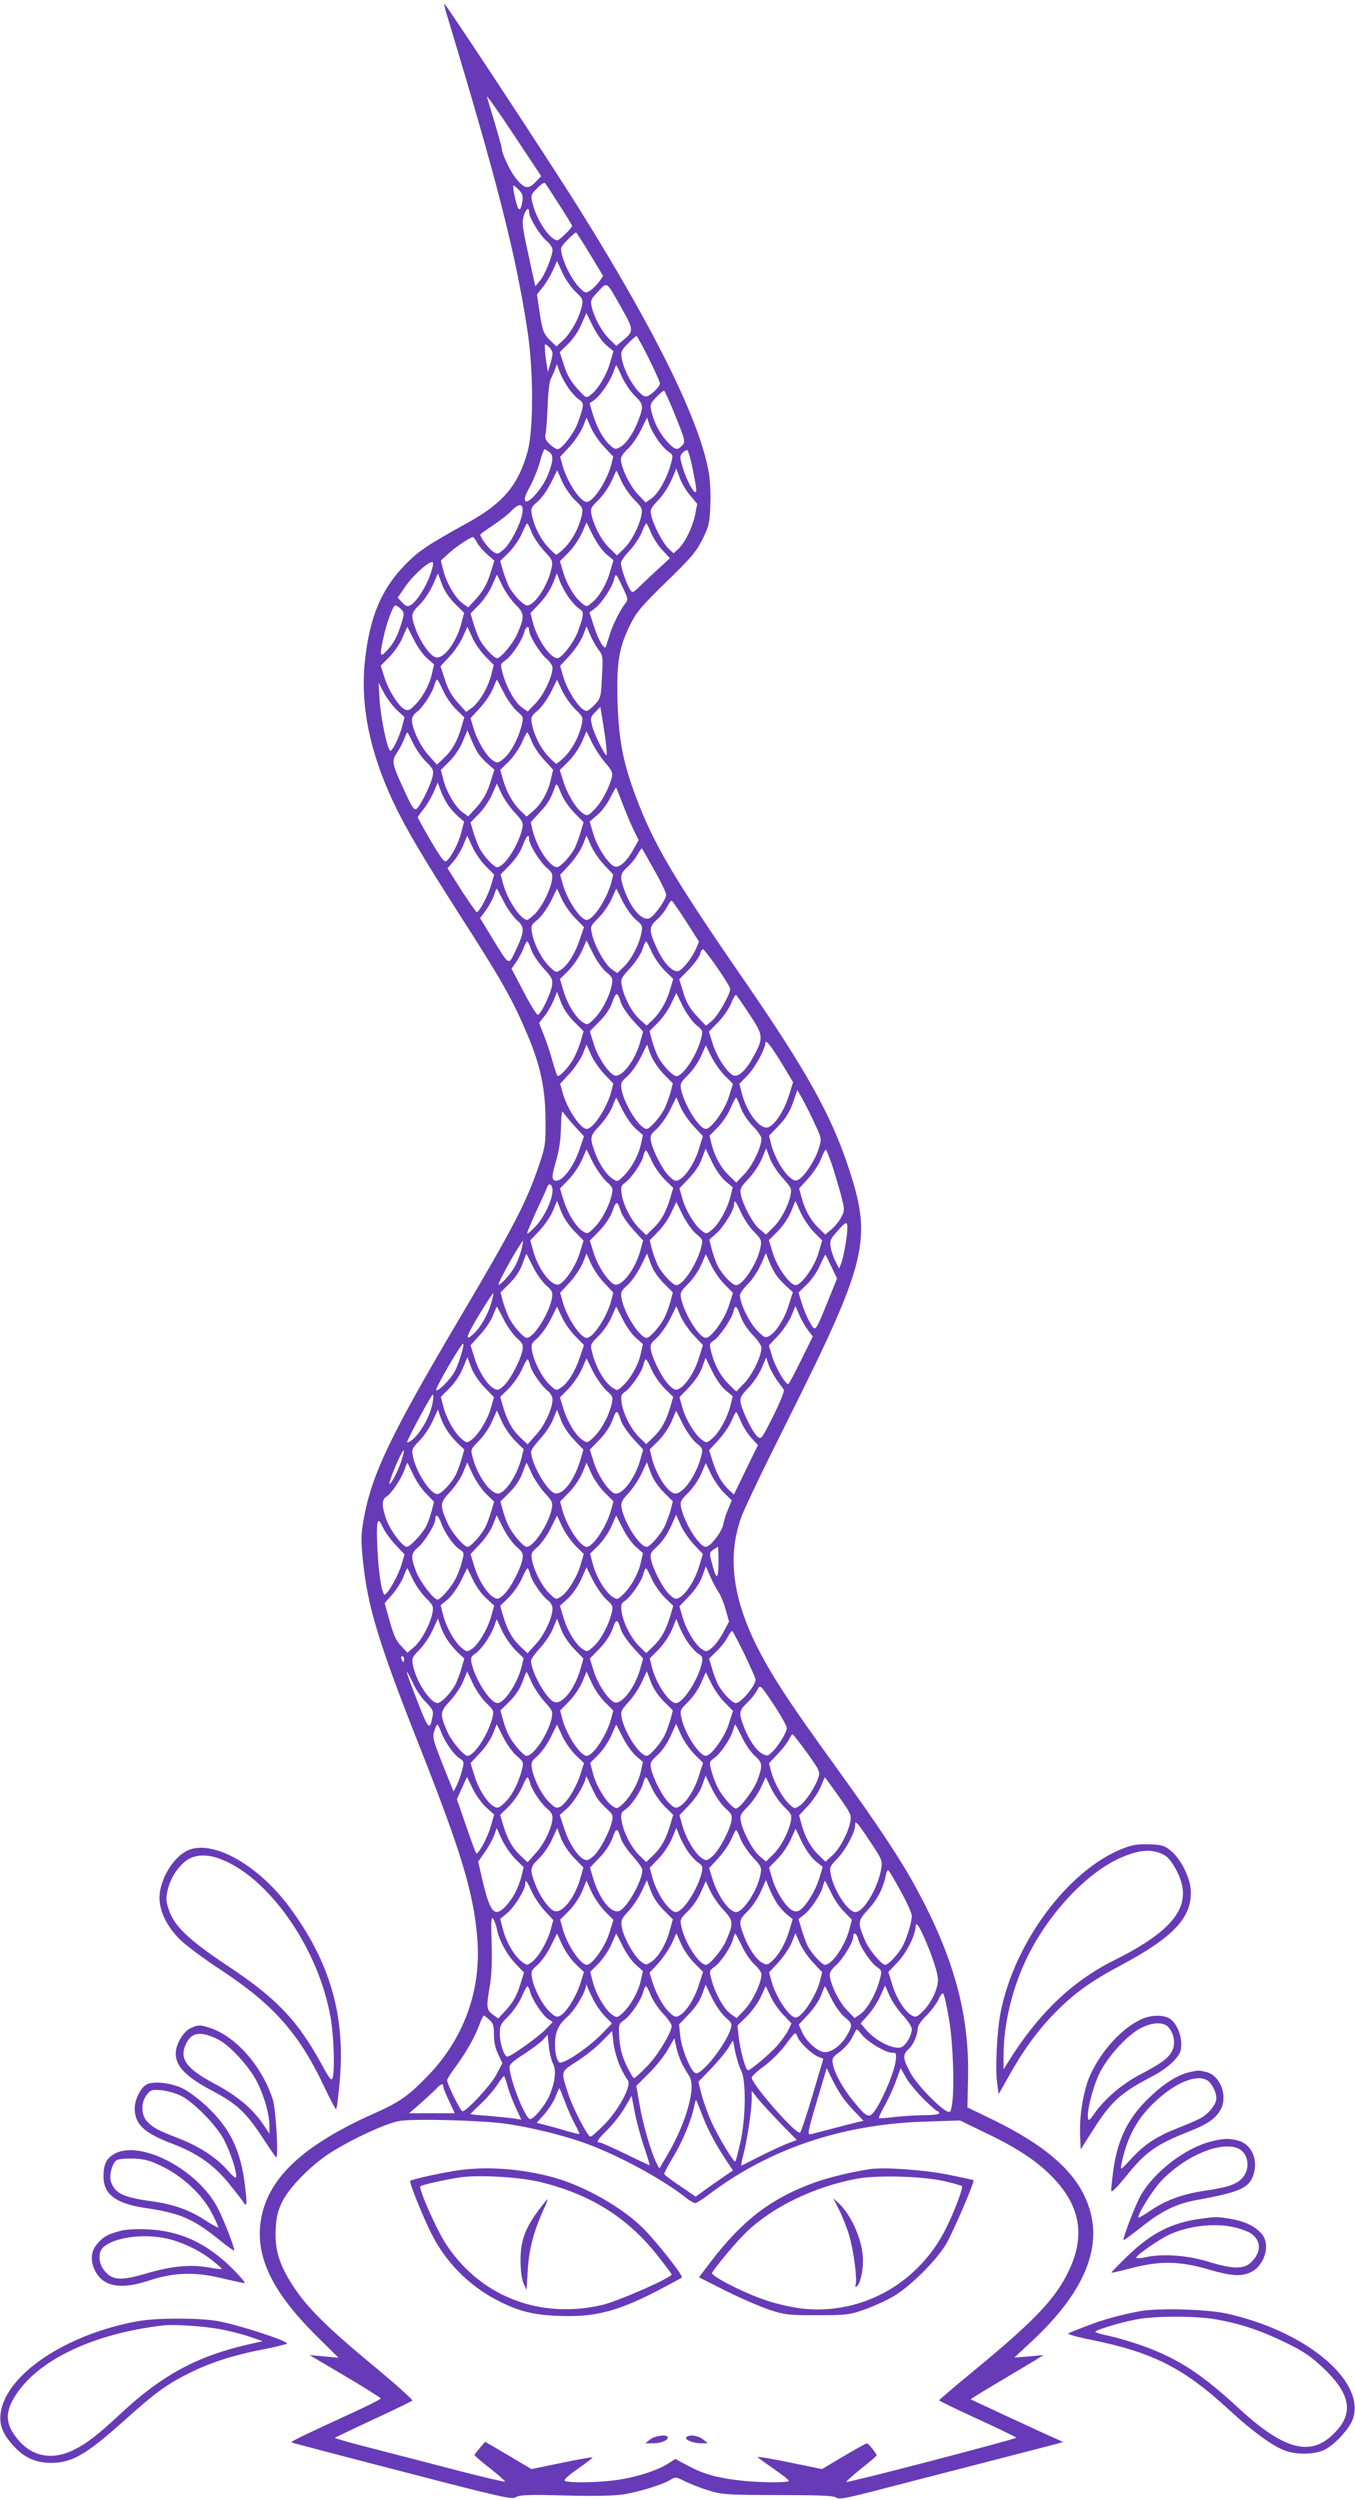 <?xml version="1.0" standalone="no"?>
<!DOCTYPE svg PUBLIC "-//W3C//DTD SVG 20010904//EN"
 "http://www.w3.org/TR/2001/REC-SVG-20010904/DTD/svg10.dtd">
<svg version="1.0" xmlns="http://www.w3.org/2000/svg"
 width="694pt" height="1280pt" viewBox="0 0 694 1280"
 preserveAspectRatio="xMidYMid meet">
<g transform="translate(0,1280) scale(0.1,-0.1)"
fill="#673ab7" stroke="none">
<path d="M2286 12733 c257 -848 356 -1233 415 -1623 32 -207 32 -510 1 -623
-47 -170 -126 -264 -304 -362 -217 -120 -259 -149 -333 -227 -115 -122 -173
-264 -196 -483 -24 -227 24 -463 146 -723 65 -137 151 -282 338 -574 215 -335
270 -431 345 -608 69 -160 95 -282 96 -440 1 -128 -1 -140 -33 -235 -65 -191
-129 -315 -416 -800 -345 -584 -440 -783 -481 -1006 -15 -82 -16 -109 -6 -212
24 -243 81 -429 294 -967 212 -536 275 -746 293 -980 20 -267 -72 -515 -263
-708 -94 -96 -141 -128 -268 -184 -342 -153 -518 -309 -569 -503 -52 -203 34
-398 284 -643 l105 -104 -74 7 -75 7 183 -108 c100 -59 182 -111 182 -114 0
-4 -57 -33 -126 -65 -249 -114 -336 -156 -332 -160 2 -2 257 -69 567 -149 508
-132 565 -145 583 -132 17 12 60 14 248 9 161 -4 251 -2 306 6 84 14 202 51
241 76 21 14 27 13 72 -10 27 -13 82 -35 123 -47 68 -21 92 -22 354 -23 215 0
285 -3 297 -13 13 -11 54 -3 249 48 128 33 373 96 543 140 171 44 324 84 340
88 l30 9 -45 20 c-111 50 -425 196 -428 198 -2 2 64 42 145 90 81 48 166 99
188 112 l40 25 -75 -7 -75 -6 87 81 c292 271 382 519 272 747 -68 143 -217
267 -467 389 l-132 64 3 147 c8 327 -72 619 -264 973 -79 147 -197 324 -407
615 -239 330 -328 465 -403 611 -131 255 -160 474 -88 674 14 41 116 254 226
473 426 852 449 947 318 1336 -87 259 -218 491 -524 935 -369 535 -468 703
-561 951 -64 172 -86 287 -92 480 -6 201 7 280 64 395 32 65 56 94 185 220
129 125 154 155 186 219 33 67 37 83 40 172 3 54 -1 128 -7 166 -46 265 -268
718 -664 1353 -147 235 -683 1050 -691 1050 -2 0 2 -21 10 -47z m458 -864
c-37 -39 -56 -37 -98 13 -31 36 -76 130 -76 158 0 6 -16 63 -35 128 -20 64
-38 126 -41 137 -3 11 59 -76 136 -193 l142 -214 -28 -29z m120 -117 c37 -57
66 -105 66 -108 0 -11 -64 -74 -75 -74 -37 0 -104 99 -126 184 -12 47 -11 48
22 82 18 19 36 31 40 27 5 -5 37 -55 73 -111z m-205 74 c18 -19 21 -30 16 -60
-11 -56 -20 -51 -37 20 -8 35 -12 64 -8 64 3 0 17 -11 29 -24z m51 -113 c0
-28 55 -117 89 -146 17 -14 31 -35 31 -46 0 -32 -40 -130 -65 -159 l-23 -27
-6 25 c-3 14 -19 86 -35 161 -25 115 -28 142 -19 173 12 38 28 48 28 19z m312
-215 l67 -111 -20 -29 c-12 -16 -32 -36 -45 -45 -24 -15 -26 -15 -53 11 -35
34 -75 107 -91 165 -11 43 -11 44 26 82 21 22 41 39 44 39 3 0 35 -51 72 -112z
m-75 -191 c39 -37 40 -40 32 -79 -14 -58 -52 -128 -93 -168 l-36 -34 -35 34
c-31 32 -36 45 -50 133 l-15 99 30 38 c17 21 40 60 52 86 l21 48 27 -60 c15
-32 45 -76 67 -97z m239 -89 c61 -108 61 -114 3 -162 l-32 -27 -34 33 c-39 37
-79 110 -92 165 -8 36 -5 41 33 81 48 50 39 57 122 -90z m-79 -187 l35 -29
-17 -58 c-18 -64 -63 -139 -100 -166 -23 -18 -24 -17 -69 33 -32 36 -52 70
-67 118 l-22 68 45 44 c25 25 54 69 67 101 l24 55 34 -68 c19 -38 50 -82 70
-98z m216 -66 c31 -63 57 -121 57 -128 0 -18 -52 -67 -71 -67 -36 0 -110 114
-124 193 -7 35 -4 42 31 78 21 21 41 39 44 39 3 0 31 -52 63 -115z m-493 26
c0 -9 -5 -34 -12 -56 l-12 -40 -7 45 c-4 25 -8 58 -8 74 -1 28 -1 29 19 11 11
-10 20 -25 20 -34z m80 -176 c17 -25 42 -52 56 -61 27 -18 26 -29 -7 -120 -20
-54 -82 -134 -103 -134 -7 0 -25 11 -40 25 -21 20 -26 31 -22 53 4 15 8 80 11
144 2 64 9 125 15 135 5 10 15 32 21 48 l11 30 14 -37 c7 -21 27 -58 44 -83z
m275 56 c15 -32 44 -76 66 -97 45 -44 46 -54 19 -125 -24 -65 -63 -122 -95
-139 -23 -12 -28 -11 -51 11 -36 33 -69 94 -88 159 l-16 55 25 18 c32 24 78
91 96 140 7 20 14 37 15 37 2 0 15 -26 29 -59z m275 -202 c50 -125 51 -131 34
-150 -25 -27 -37 -24 -79 22 -38 42 -67 100 -80 158 -6 29 -3 37 26 67 18 19
36 34 40 34 3 0 30 -59 59 -131z m-365 -158 l46 -49 -11 -44 c-23 -83 -92
-188 -125 -188 -33 0 -102 105 -124 188 l-12 43 50 54 c27 30 57 76 67 101
l18 46 22 -50 c12 -28 43 -74 69 -101z m274 36 c16 -24 41 -51 55 -60 24 -16
24 -18 11 -66 -18 -68 -63 -148 -98 -173 l-30 -21 -42 44 c-40 43 -85 137 -85
180 0 11 16 33 35 50 19 17 49 60 67 96 l32 65 12 -36 c7 -20 26 -55 43 -79z
m-556 -61 c22 -17 22 -43 -5 -113 -24 -66 -100 -155 -117 -138 -8 8 -1 30 24
75 19 36 42 93 51 128 9 34 20 62 23 62 3 0 14 -7 24 -14z m731 -69 c23 -111
26 -137 18 -137 -13 0 -49 70 -66 129 -15 50 -15 56 0 73 9 9 20 15 25 13 4
-3 14 -38 23 -78z m-8 -155 l35 -42 -11 -57 c-14 -65 -51 -141 -86 -174 l-24
-22 -25 23 c-30 28 -82 128 -90 174 -6 27 0 37 38 77 24 25 54 72 67 103 l24
57 18 -49 c10 -27 34 -67 54 -90z m-589 -25 c39 -37 40 -40 32 -78 -14 -62
-47 -123 -86 -163 -20 -20 -40 -36 -44 -36 -3 0 -23 18 -44 41 -39 43 -70 106
-81 164 -6 33 -3 39 29 66 20 17 50 59 68 95 l33 66 26 -59 c15 -32 45 -75 67
-96z m236 99 c14 -30 44 -73 67 -96 38 -38 41 -45 35 -78 -11 -57 -51 -134
-90 -172 l-35 -34 -36 35 c-41 39 -79 109 -93 167 -8 39 -7 42 35 83 23 23 53
66 66 95 13 30 24 54 25 54 1 0 13 -24 26 -54z m-508 -165 c-9 -55 -62 -157
-96 -185 -28 -24 -32 -25 -54 -10 -22 14 -65 72 -65 87 0 2 28 23 63 46 34 22
78 56 96 75 42 44 65 38 56 -13z m432 -210 l35 -29 -17 -58 c-19 -66 -55 -129
-94 -160 -26 -22 -26 -22 -51 -2 -37 29 -75 92 -95 157 l-17 58 44 44 c24 24
54 69 68 99 l24 55 33 -67 c19 -37 50 -81 70 -97z m-383 111 c11 -26 40 -68
64 -94 41 -44 44 -50 37 -85 -15 -84 -86 -193 -125 -193 -19 0 -71 54 -94 98
-7 15 -21 50 -29 78 l-15 52 43 42 c24 24 54 67 67 96 13 30 25 54 28 54 3 0
14 -21 24 -48z m610 1 c11 -26 37 -67 58 -89 l39 -42 -53 -49 c-29 -26 -72
-67 -96 -90 -42 -41 -43 -41 -56 -20 -17 26 -46 111 -46 134 0 9 19 37 43 62
24 25 52 67 63 93 10 27 21 48 24 48 3 0 14 -21 24 -47z m-890 -52 c8 -15 31
-42 52 -60 l36 -32 -22 -70 c-16 -50 -36 -84 -67 -120 l-45 -49 -29 21 c-37
26 -84 108 -99 171 l-12 48 37 34 c35 33 112 85 127 86 4 0 14 -13 22 -29z
m-244 -173 c-23 -62 -70 -132 -98 -147 -15 -8 -24 -5 -42 14 l-23 25 39 57
c45 65 137 144 142 121 2 -8 -6 -40 -18 -70z m130 -139 l47 -47 -14 -53 c-26
-100 -92 -187 -133 -174 -28 9 -75 75 -100 141 -27 74 -26 84 19 128 22 21 52
66 67 99 l27 61 20 -54 c12 -34 37 -71 67 -101z m310 -4 c47 -47 48 -62 9
-151 -19 -46 -84 -124 -103 -124 -17 0 -70 58 -91 99 -9 18 -23 55 -31 82
l-14 48 42 43 c24 24 55 69 68 100 l25 56 27 -55 c14 -30 45 -75 68 -98z m270
40 c17 -25 42 -52 56 -61 27 -18 26 -29 -7 -120 -21 -54 -82 -134 -104 -134
-37 0 -104 98 -126 184 l-12 47 40 42 c41 43 64 80 84 132 l11 30 14 -37 c7
-21 27 -58 44 -83z m280 46 c28 -58 28 -61 11 -83 -25 -31 -66 -114 -80 -163
-7 -22 -15 -47 -17 -55 -8 -22 -41 35 -64 110 l-21 64 30 23 c34 27 87 106 96
146 9 34 10 33 45 -42z m-1135 -111 c17 -19 17 -22 -5 -90 -15 -47 -35 -84
-61 -113 -42 -47 -46 -41 -28 45 16 80 51 178 64 178 7 0 20 -9 30 -20z m64
-154 c17 -35 48 -79 68 -96 l36 -32 -12 -53 c-13 -56 -52 -125 -94 -163 -21
-20 -29 -22 -46 -13 -31 17 -82 98 -102 163 l-19 60 43 43 c24 24 55 68 68 99
13 31 25 56 25 56 1 0 15 -29 33 -64z m366 -86 l44 -45 -14 -54 c-17 -65 -60
-136 -98 -165 l-29 -21 -44 48 c-30 34 -50 68 -65 117 l-23 69 45 48 c25 26
56 72 69 101 l24 53 24 -53 c12 -29 43 -73 67 -98z m225 133 c0 -28 55 -117
89 -146 17 -14 31 -35 31 -46 0 -43 -44 -137 -85 -180 l-42 -44 -30 21 c-35
24 -80 105 -98 173 -13 48 -13 49 15 69 32 23 85 102 95 143 8 30 25 37 25 10z
m355 -99 c23 -30 24 -36 18 -140 -5 -104 -7 -110 -36 -141 -17 -18 -36 -33
-42 -33 -33 0 -102 105 -124 188 l-12 43 50 54 c27 30 57 76 67 101 l18 47 19
-44 c10 -24 29 -58 42 -75z m-796 -209 c13 -30 43 -73 66 -96 l43 -42 -15 -51
c-22 -73 -46 -116 -88 -156 l-37 -35 -43 48 c-43 47 -85 136 -85 181 0 14 10
30 23 39 28 18 83 101 92 140 4 15 10 27 14 27 3 0 17 -25 30 -55z m310 -9
c17 -35 48 -78 67 -96 36 -31 36 -31 25 -77 -17 -66 -55 -137 -91 -167 -29
-24 -33 -25 -55 -10 -33 22 -80 99 -99 163 l-16 54 49 53 c27 30 57 74 66 99
10 25 19 45 20 45 1 0 16 -29 34 -64z m369 -89 c38 -37 39 -40 31 -78 -14 -62
-47 -123 -86 -163 -20 -20 -40 -36 -44 -36 -3 0 -23 18 -44 41 -39 43 -70 106
-81 164 -6 33 -3 39 29 66 20 16 50 59 68 94 l32 65 27 -58 c15 -31 46 -74 68
-95z m-917 -1 l41 -38 -12 -46 c-12 -48 -44 -117 -59 -126 -14 -9 -51 164 -57
263 l-5 86 26 -50 c14 -27 44 -67 66 -89z m1069 -144 c6 -46 9 -86 7 -88 -7
-8 -66 111 -75 153 -9 37 -7 43 17 67 l26 27 6 -38 c4 -21 12 -76 19 -121z
m-658 -68 c9 -17 33 -45 54 -63 l36 -32 -22 -70 c-16 -50 -36 -84 -67 -120
l-45 -49 -29 21 c-37 26 -84 108 -99 170 l-12 47 44 44 c26 25 55 69 68 101
l24 58 16 -38 c8 -21 23 -52 32 -69z m656 -57 c35 -40 41 -53 36 -75 -14 -57
-53 -130 -88 -165 -35 -36 -38 -36 -61 -21 -33 22 -80 98 -100 165 l-18 56 44
44 c25 24 55 69 69 99 l24 56 27 -56 c14 -30 45 -77 67 -103z m-983 99 c14
-30 44 -73 66 -95 37 -36 41 -45 35 -75 -8 -41 -61 -149 -81 -166 -13 -11 -22
2 -59 81 -70 151 -72 161 -42 206 14 21 30 53 37 71 6 17 13 32 15 32 2 0 15
-24 29 -54z m609 6 c11 -26 40 -69 65 -95 l44 -48 -12 -51 c-14 -64 -50 -127
-92 -162 l-32 -27 -29 28 c-39 37 -73 96 -91 159 l-15 52 43 42 c24 24 54 67
67 96 13 30 25 54 28 54 3 0 14 -21 24 -48z m-435 -315 c12 -20 37 -49 55 -65
l33 -29 -14 -54 c-14 -55 -51 -127 -76 -147 -11 -9 -26 11 -80 102 -37 63 -67
117 -67 121 0 3 13 23 30 43 16 20 39 59 51 86 l21 49 13 -35 c6 -19 22 -51
34 -71z m346 -46 c42 -45 46 -53 40 -83 -19 -85 -92 -198 -129 -198 -17 0 -70
58 -91 99 -9 18 -23 55 -31 82 l-14 48 42 43 c24 24 55 69 68 100 l25 56 22
-48 c12 -27 43 -72 68 -99z m305 -1 l49 -50 -16 -53 c-8 -28 -22 -64 -29 -79
-21 -41 -74 -98 -91 -98 -36 0 -102 98 -124 184 l-11 46 46 50 c42 45 56 67
80 135 6 16 11 11 28 -33 12 -31 39 -72 68 -102z m253 34 c19 -50 45 -110 57
-133 l21 -42 -29 -52 c-36 -64 -76 -96 -100 -81 -34 22 -82 97 -102 161 l-20
66 39 34 c22 18 52 58 67 89 15 30 28 53 29 52 2 -2 19 -44 38 -94z m-704
-310 l42 -42 -15 -52 c-16 -55 -61 -140 -74 -140 -4 0 -39 51 -79 112 l-71
112 30 35 c17 19 40 57 51 84 l20 49 27 -59 c15 -32 46 -77 69 -99z m221 139
c0 -28 56 -117 91 -147 27 -23 31 -31 26 -62 -9 -53 -50 -135 -86 -172 -18
-17 -36 -32 -40 -32 -34 0 -104 105 -125 188 l-12 45 48 49 c29 30 54 68 65
98 18 50 33 65 33 33z m385 -132 l46 -49 -11 -44 c-23 -83 -92 -188 -125 -188
-33 0 -102 105 -124 188 l-12 43 50 54 c27 30 57 76 67 101 l18 46 22 -50 c12
-28 43 -74 69 -101z m257 -28 c34 -59 61 -116 60 -125 -1 -24 -58 -105 -83
-118 -36 -20 -93 41 -129 137 -27 73 -25 89 13 123 18 16 42 45 52 64 11 19
21 34 23 32 2 -3 31 -53 64 -113z m-773 -157 c17 -35 48 -78 67 -96 43 -37 42
-57 -6 -159 -36 -76 -30 -79 -119 66 l-62 102 30 41 c16 23 35 57 41 76 6 19
13 34 14 34 2 0 17 -29 35 -64z m367 -87 l45 -46 -21 -62 c-24 -73 -62 -133
-97 -156 -24 -16 -26 -16 -59 16 -39 38 -79 114 -89 172 -7 36 -5 41 28 68 20
16 50 59 68 94 l32 65 24 -52 c13 -29 44 -74 69 -99z m243 86 c18 -35 48 -78
68 -94 33 -27 35 -32 28 -68 -11 -58 -50 -134 -89 -172 l-34 -33 -30 20 c-33
24 -87 119 -100 179 -9 40 -8 42 34 84 23 23 53 66 66 95 13 30 24 54 24 54 1
0 16 -29 33 -65z m324 -101 l67 -105 -14 -34 c-18 -43 -63 -103 -87 -115 -27
-15 -76 33 -110 105 -46 97 -47 118 -7 154 19 16 43 46 53 65 11 20 22 36 25
35 3 0 35 -47 73 -105z m-407 -262 c30 -24 33 -31 28 -62 -11 -59 -50 -135
-88 -173 -35 -36 -38 -36 -61 -21 -36 23 -79 93 -99 161 l-18 60 44 44 c24 24
54 69 68 99 l24 55 34 -68 c18 -37 49 -80 68 -95z m-386 117 c8 -23 36 -66 63
-96 45 -49 49 -57 44 -91 -7 -41 -56 -144 -72 -148 -5 -2 -38 50 -72 116 l-63
120 25 36 c13 20 30 51 37 70 6 19 15 34 18 34 4 0 13 -19 20 -41z m618 -13
c13 -29 43 -72 67 -96 l43 -42 -15 -52 c-18 -63 -52 -122 -91 -159 l-30 -28
-35 31 c-39 34 -81 113 -92 172 -7 35 -4 41 44 93 28 31 56 74 62 96 7 21 15
39 18 39 3 0 16 -24 29 -54z m336 -81 c36 -52 66 -101 66 -108 0 -28 -62 -137
-93 -163 l-31 -26 -48 51 c-36 39 -53 69 -68 119 l-21 68 50 51 c28 29 53 64
57 78 3 14 10 25 14 25 5 0 38 -43 74 -95z m-733 -277 l48 -48 -15 -52 c-9
-29 -26 -71 -39 -93 -25 -43 -72 -92 -80 -83 -3 3 -14 36 -25 74 -10 38 -30
98 -44 133 l-25 63 29 37 c16 20 36 56 46 80 l17 43 20 -53 c12 -33 38 -71 68
-101z m239 99 c6 -20 35 -62 63 -93 l51 -56 -13 -46 c-27 -104 -102 -199 -139
-176 -34 22 -82 96 -101 159 l-20 65 48 49 c32 31 56 67 67 99 20 56 26 56 44
-1z m386 -115 c35 -29 35 -30 24 -73 -23 -85 -92 -189 -126 -189 -18 0 -72 57
-94 100 -10 20 -24 58 -31 84 l-12 47 42 42 c23 23 54 66 68 97 l27 56 33 -68
c19 -37 50 -81 69 -96z m273 54 c72 -108 73 -121 17 -221 -39 -71 -79 -105
-104 -89 -34 21 -82 96 -101 158 l-20 64 48 49 c27 28 56 71 66 96 10 26 21
45 25 42 4 -2 35 -47 69 -99z m172 -262 l51 -85 -21 -67 c-22 -72 -66 -144
-102 -162 -40 -22 -114 70 -140 174 l-12 47 41 42 c39 40 91 135 92 167 1 22
30 -16 91 -116z m-916 -43 l46 -49 -11 -44 c-23 -83 -92 -188 -125 -188 -33 0
-102 105 -124 188 l-12 43 50 54 c27 30 57 76 67 101 l18 46 22 -50 c12 -28
43 -74 69 -101z m304 0 l47 -48 -11 -44 c-7 -24 -20 -61 -30 -82 -20 -43 -76
-107 -93 -107 -36 0 -116 127 -129 204 -5 30 -1 38 31 66 19 17 50 61 68 97
l32 65 18 -51 c12 -30 39 -71 67 -100z m312 -7 l43 -44 -22 -69 c-23 -69 -89
-161 -117 -161 -33 0 -107 117 -126 199 -7 31 -4 38 35 77 24 23 54 67 67 97
l24 55 27 -55 c14 -30 45 -75 69 -99z m464 -252 c33 -71 34 -73 19 -121 -16
-55 -68 -137 -100 -158 -19 -12 -25 -11 -51 11 -35 30 -77 105 -93 166 l-11
45 49 51 c35 36 56 70 73 117 l23 66 29 -52 c16 -29 44 -85 62 -125z m-986 74
c17 -35 48 -79 68 -96 l36 -32 -12 -53 c-13 -56 -52 -125 -94 -163 -24 -23
-26 -23 -50 -7 -31 20 -69 76 -90 135 -27 75 -26 84 24 136 25 27 54 70 65 96
10 27 20 48 20 48 1 0 15 -29 33 -64z m365 -84 l46 -49 -20 -65 c-21 -69 -66
-140 -101 -158 -18 -10 -25 -8 -51 17 -33 31 -84 129 -94 180 -5 28 -1 36 30
63 19 18 50 61 68 97 l32 65 22 -51 c12 -28 43 -72 68 -99z m239 99 c10 -29
36 -69 62 -96 25 -25 45 -54 45 -65 0 -43 -45 -136 -86 -180 l-43 -45 -36 35
c-42 40 -73 95 -90 160 l-11 45 41 42 c23 23 53 66 66 97 13 31 26 56 29 56 3
0 13 -22 23 -49z m-850 -97 l48 -52 -21 -62 c-35 -105 -103 -186 -134 -161
-10 9 -8 27 11 93 17 58 25 112 26 176 2 68 5 88 12 76 6 -10 32 -41 58 -70z
m163 -284 c31 -27 35 -34 28 -63 -12 -59 -51 -133 -88 -170 -35 -36 -38 -36
-61 -21 -36 23 -78 93 -99 160 l-18 59 44 45 c24 25 55 70 68 100 l24 55 33
-67 c19 -36 50 -80 69 -98z m611 1 l36 -30 -12 -48 c-16 -63 -58 -139 -94
-169 -27 -23 -29 -23 -52 -6 -36 27 -82 102 -99 162 l-16 56 48 50 c30 31 56
70 67 102 l19 51 33 -69 c19 -40 48 -81 70 -99z m292 17 c45 -50 47 -55 39
-91 -12 -55 -51 -127 -91 -165 l-34 -33 -33 28 c-34 28 -86 125 -96 179 -5 27
0 37 39 78 25 25 55 71 68 101 l23 56 19 -51 c10 -27 40 -74 66 -102z m251 72
c12 -36 32 -103 45 -150 22 -84 22 -87 4 -122 -10 -19 -33 -48 -50 -62 l-32
-27 -34 33 c-40 38 -71 94 -88 158 l-12 45 48 53 c27 30 56 75 66 102 10 27
20 46 24 42 4 -4 16 -36 29 -72z m-922 16 c13 -29 43 -72 67 -96 l43 -42 -15
-52 c-22 -72 -46 -116 -87 -155 l-36 -35 -35 34 c-42 41 -82 118 -91 176 -5
36 -3 44 16 57 32 22 88 103 95 138 4 16 10 29 13 29 4 0 17 -24 30 -54z
m-508 -151 c0 -46 -41 -135 -85 -182 -24 -26 -44 -43 -45 -37 0 6 22 58 48
115 27 57 52 112 55 122 9 24 27 12 27 -18z m110 -207 l49 -50 -20 -64 c-19
-62 -67 -137 -101 -158 -37 -23 -112 72 -139 176 l-13 47 48 51 c26 28 57 73
68 101 l21 51 20 -52 c12 -32 39 -73 67 -102z m240 99 c6 -20 35 -62 63 -93
l51 -56 -13 -46 c-27 -104 -102 -199 -139 -176 -34 21 -82 96 -101 158 l-20
64 49 50 c30 31 56 70 67 101 19 55 25 55 43 -2z m386 -115 c35 -29 35 -30 24
-73 -23 -85 -92 -189 -126 -189 -18 0 -72 57 -94 100 -10 20 -24 58 -31 84
l-11 46 41 42 c23 22 54 66 68 97 l27 57 33 -68 c19 -37 50 -81 69 -96z m229
111 c14 -32 44 -77 67 -100 37 -38 40 -44 33 -79 -14 -78 -89 -194 -125 -194
-20 0 -71 54 -95 100 -8 16 -21 53 -29 81 l-13 52 34 30 c38 33 93 122 93 150
0 28 7 20 35 -40z m375 -103 l41 -41 -20 -68 c-21 -69 -87 -161 -116 -161 -29
0 -95 92 -116 162 l-21 68 45 45 c25 25 55 69 68 100 l23 56 27 -60 c15 -32
46 -78 69 -101z m170 23 c0 -41 -19 -148 -31 -180 l-11 -28 -18 35 c-10 19
-22 52 -25 73 -6 34 -3 42 32 81 45 52 53 55 53 19z m-1670 -114 c-7 -24 -20
-60 -31 -80 -19 -38 -78 -103 -86 -96 -2 3 24 55 58 116 35 61 65 109 67 107
2 -2 -2 -24 -8 -47z m59 -83 c17 -35 48 -79 67 -96 32 -28 36 -36 31 -66 -13
-77 -93 -204 -129 -204 -17 0 -73 64 -93 107 -10 21 -23 58 -30 82 l-11 44 47
47 c30 30 54 66 65 99 10 28 19 51 20 51 1 0 15 -29 33 -64z m366 -85 l46 -49
-11 -44 c-23 -83 -92 -188 -125 -188 -33 0 -102 105 -124 188 l-12 43 50 54
c27 30 57 76 67 101 l18 46 22 -50 c12 -28 43 -74 69 -101z m304 -1 l47 -47
-11 -44 c-7 -24 -20 -61 -30 -82 -20 -43 -76 -107 -93 -107 -36 0 -116 127
-129 204 -5 30 -1 38 31 66 19 17 50 61 68 97 l32 65 19 -53 c12 -33 38 -71
66 -99z m312 -6 l43 -44 -22 -69 c-23 -69 -89 -161 -117 -161 -33 0 -107 117
-126 199 -7 31 -4 38 35 77 24 23 54 67 67 97 l24 55 27 -55 c14 -30 45 -75
69 -99z m262 51 c11 -16 35 -44 54 -60 l34 -31 -21 -65 c-21 -71 -66 -141
-101 -160 -20 -10 -27 -7 -64 32 -40 42 -85 137 -85 177 0 10 18 35 39 56 22
21 52 66 67 99 l27 61 15 -40 c8 -21 24 -52 35 -69z m286 38 l28 -59 -46 -114
c-68 -167 -64 -161 -94 -109 -14 24 -32 68 -41 98 l-16 53 43 42 c23 22 54 66
67 98 14 31 26 55 28 53 2 -2 16 -30 31 -62z m-1744 -188 c-18 -59 -54 -122
-89 -154 -48 -45 -39 -13 29 99 37 61 69 110 71 108 2 -2 -3 -26 -11 -53z m64
-79 c17 -35 48 -78 67 -96 31 -27 35 -35 30 -63 -10 -51 -61 -149 -94 -180
-26 -25 -33 -27 -51 -17 -35 18 -80 89 -101 158 l-20 64 49 54 c27 29 57 74
66 99 10 25 19 45 20 45 1 0 16 -29 34 -64z m367 -87 l45 -46 -21 -62 c-24
-73 -62 -133 -97 -156 -24 -16 -26 -16 -59 16 -38 37 -78 114 -89 171 -6 34
-4 40 29 68 19 18 50 61 67 96 l32 64 24 -52 c13 -29 44 -74 69 -99z m243 87
c17 -35 48 -79 68 -96 l36 -32 -12 -53 c-13 -56 -52 -125 -94 -163 -24 -23
-26 -23 -50 -7 -42 27 -89 110 -106 188 -8 31 -5 38 34 76 24 23 54 67 67 97
12 29 24 54 24 54 1 0 15 -29 33 -64z m365 -84 l46 -49 -20 -65 c-21 -69 -66
-140 -101 -158 -18 -10 -25 -8 -51 17 -33 31 -84 129 -94 180 -5 28 -1 36 30
63 19 18 50 61 68 97 l32 65 22 -51 c12 -28 43 -72 68 -99z m239 99 c10 -29
36 -69 62 -96 25 -25 45 -54 45 -65 0 -43 -45 -136 -86 -180 l-43 -45 -36 35
c-42 41 -73 95 -91 163 -12 46 -11 48 11 63 30 19 92 110 101 147 9 39 17 34
37 -22z m344 -70 l26 -34 -59 -119 c-32 -66 -62 -122 -66 -124 -12 -8 -68 87
-84 144 l-16 53 47 50 c25 27 56 73 68 101 l21 51 19 -44 c10 -24 30 -59 44
-78z m-1774 -123 c-8 -29 -23 -69 -33 -88 -20 -39 -86 -107 -96 -98 -7 7 127
238 138 238 4 0 0 -24 -9 -52z m118 -171 l49 -51 -16 -56 c-17 -60 -63 -135
-99 -162 -23 -17 -25 -17 -52 6 -36 30 -78 106 -93 167 l-12 47 44 44 c25 25
55 68 68 101 l24 58 19 -52 c12 -31 39 -72 68 -102z m625 -17 c31 -27 35 -34
28 -63 -12 -59 -51 -133 -88 -170 -35 -36 -38 -36 -61 -21 -36 23 -78 93 -99
160 l-18 59 44 45 c24 25 55 70 68 100 l24 55 33 -67 c19 -36 50 -80 69 -98z
m611 1 l36 -30 -12 -48 c-16 -63 -58 -139 -94 -169 -27 -23 -29 -23 -52 -6
-36 27 -82 102 -99 162 l-16 56 49 51 c30 32 57 71 67 101 l18 50 33 -68 c20
-40 48 -81 70 -99z m259 57 c16 -22 33 -46 38 -52 5 -8 -15 -58 -53 -135 -62
-123 -62 -123 -83 -105 -24 22 -75 125 -84 170 -5 27 0 37 39 78 25 25 55 71
68 101 l23 55 12 -36 c6 -19 25 -53 40 -76z m-1261 73 c7 -34 58 -107 92 -134
13 -10 23 -29 23 -42 0 -46 -41 -135 -85 -182 l-43 -48 -37 35 c-42 40 -66 83
-88 156 l-15 52 43 42 c24 24 54 67 67 96 13 30 26 54 30 54 3 0 9 -13 13 -29z
m623 -25 c13 -29 43 -72 67 -96 l43 -42 -15 -52 c-22 -72 -46 -116 -87 -155
l-36 -35 -35 34 c-42 41 -82 118 -91 176 -5 36 -3 44 16 57 32 22 88 103 95
138 4 16 10 29 13 29 4 0 17 -24 30 -54z m-1122 -167 c-12 -73 -72 -175 -119
-201 -16 -8 -16 -5 4 34 46 92 111 208 116 208 3 0 3 -18 -1 -41z m72 -140
c11 -19 36 -49 55 -68 l35 -33 -15 -52 c-8 -28 -22 -63 -29 -78 -23 -44 -75
-98 -94 -98 -36 0 -111 116 -125 194 -7 35 -4 41 33 79 23 23 53 68 68 101
l27 59 12 -35 c6 -20 21 -51 33 -69z m352 -58 l42 -41 -11 -46 c-21 -81 -75
-168 -113 -180 -39 -12 -110 82 -137 183 -11 42 -11 42 31 85 24 24 55 68 68
100 l25 56 26 -58 c15 -32 46 -76 69 -99z m300 7 l48 -50 -15 -52 c-32 -107
-91 -184 -133 -171 -40 13 -120 154 -120 212 0 9 21 38 46 65 25 27 55 71 66
99 l21 51 20 -52 c11 -31 39 -73 67 -102z m240 99 c6 -20 35 -62 63 -93 l51
-56 -13 -46 c-27 -104 -102 -199 -139 -176 -34 21 -82 96 -101 158 l-20 64 49
50 c30 31 56 70 67 101 19 55 25 55 43 -2z m386 -115 c35 -29 35 -30 24 -73
-28 -103 -99 -197 -138 -185 -38 12 -92 99 -113 179 l-11 46 45 45 c25 25 55
70 67 99 l23 54 34 -68 c19 -38 50 -82 69 -97z m228 111 c11 -26 35 -64 54
-85 l34 -37 -62 -127 -61 -126 -25 23 c-37 34 -64 83 -84 147 l-18 57 48 52
c26 29 56 72 66 97 11 25 21 46 24 46 3 0 14 -21 24 -47z m-1739 -205 c-18
-54 -54 -122 -61 -115 -2 2 12 43 32 91 41 95 56 108 29 24z m60 -65 c14 -32
44 -77 67 -100 l41 -42 -12 -47 c-7 -26 -19 -61 -28 -78 -19 -38 -83 -106 -99
-106 -22 0 -83 81 -104 137 -25 68 -26 105 -1 120 26 16 75 89 92 136 7 20 14
37 15 37 2 0 14 -26 29 -57z m374 -101 l42 -41 -15 -49 c-8 -27 -21 -63 -30
-81 -22 -42 -75 -101 -91 -101 -20 0 -84 77 -104 124 -39 89 -38 102 14 157
25 27 56 72 67 100 l21 51 28 -60 c15 -33 46 -78 68 -100z m234 104 c14 -30
44 -75 67 -100 38 -41 42 -50 36 -80 -15 -78 -92 -196 -129 -196 -16 0 -72 65
-92 107 -11 21 -24 58 -30 82 l-12 43 48 48 c30 30 54 66 65 99 10 28 20 51
21 51 1 0 13 -24 26 -54z m373 -97 l46 -46 -12 -44 c-23 -84 -92 -189 -125
-189 -33 0 -102 105 -125 189 l-11 43 45 46 c25 25 55 69 68 99 l22 54 24 -53
c12 -29 43 -74 68 -99z m303 1 l47 -47 -11 -44 c-7 -24 -20 -61 -30 -82 -20
-43 -76 -107 -93 -107 -35 0 -114 122 -128 198 -5 28 -1 38 36 78 23 25 53 71
67 101 l26 56 20 -53 c12 -34 37 -71 66 -100z m310 -4 l39 -38 -18 -44 c-11
-24 -22 -60 -26 -80 -7 -38 -66 -114 -89 -114 -33 0 -107 117 -126 199 -7 31
-4 38 35 77 24 23 54 67 67 97 l24 56 27 -57 c15 -32 45 -74 67 -96z m-1450
-153 c18 -50 64 -116 95 -136 24 -16 24 -18 12 -64 -7 -26 -22 -67 -34 -89
-21 -41 -76 -104 -91 -104 -20 0 -90 92 -110 144 -28 75 -27 93 10 123 34 29
89 118 89 146 0 29 15 19 29 -20z m386 -122 c32 -28 36 -36 31 -64 -10 -51
-61 -149 -94 -180 -26 -25 -33 -27 -51 -17 -35 18 -80 89 -101 158 l-20 65 48
51 c27 28 57 73 67 100 l19 48 32 -64 c18 -36 49 -79 69 -97z m304 3 l41 -40
-16 -55 c-19 -65 -66 -141 -101 -164 -25 -16 -26 -16 -59 16 -38 37 -78 114
-89 171 -6 34 -4 40 29 68 19 18 50 60 67 96 l32 64 27 -58 c15 -31 46 -75 69
-98z m240 92 c17 -35 48 -79 68 -96 l36 -32 -12 -53 c-13 -56 -52 -125 -94
-163 -24 -23 -26 -23 -51 -7 -36 24 -83 102 -99 165 l-15 55 43 42 c23 23 53
67 66 97 13 31 25 56 25 56 1 0 15 -29 33 -64z m365 -84 l46 -49 -20 -65 c-21
-69 -66 -140 -101 -158 -18 -10 -25 -8 -51 17 -33 30 -84 129 -94 180 -5 27
-1 36 34 67 23 21 51 62 67 98 l28 62 23 -52 c12 -28 43 -73 68 -100z m-1529
-1 l47 -50 -16 -53 c-15 -51 -63 -139 -84 -152 -14 -9 -33 101 -39 236 -7 142
0 171 27 110 10 -23 40 -64 65 -91z m1655 -93 c-1 -91 -11 -90 -35 3 -12 46
-12 50 8 64 12 8 23 15 24 15 2 0 3 -37 3 -82z m-574 -188 c31 -27 35 -34 28
-63 -13 -60 -54 -140 -90 -173 -34 -32 -36 -33 -59 -18 -36 23 -79 93 -99 162
l-18 60 39 36 c23 20 52 62 69 98 l28 63 33 -67 c19 -36 50 -80 69 -98z m572
42 c11 -15 28 -56 38 -91 l18 -64 -29 -54 c-15 -29 -41 -65 -57 -78 -27 -23
-31 -24 -53 -9 -34 22 -81 100 -99 164 l-16 56 49 51 c31 32 57 71 68 102 l18
51 22 -50 c12 -28 31 -63 41 -78z m-1565 64 c14 -30 44 -73 67 -96 38 -38 41
-45 35 -78 -11 -57 -55 -140 -93 -174 l-35 -30 -32 34 c-25 25 -39 56 -59 127
l-26 93 40 45 c21 25 47 65 56 89 9 24 18 44 20 44 1 0 14 -24 27 -54z m378
-100 l40 -37 -16 -57 c-19 -66 -66 -144 -100 -166 -22 -15 -26 -14 -52 8 -36
30 -78 106 -94 169 l-12 48 36 30 c20 16 50 59 68 95 l32 65 29 -59 c15 -33
46 -76 69 -96z m224 125 c7 -34 63 -116 94 -137 11 -8 21 -26 21 -39 0 -46
-41 -135 -85 -182 l-43 -48 -37 35 c-42 40 -66 83 -88 156 l-15 52 43 42 c24
24 54 67 67 96 13 30 26 54 30 54 3 0 9 -13 13 -29z m623 -25 c13 -29 43 -72
67 -96 l43 -42 -15 -52 c-22 -72 -46 -116 -87 -155 l-36 -35 -35 34 c-42 41
-82 118 -91 176 -5 36 -3 44 16 57 32 22 88 103 95 138 4 16 10 29 13 29 4 0
17 -24 30 -54z m-1050 -307 c11 -19 36 -49 55 -68 l35 -33 -15 -52 c-8 -28
-22 -63 -29 -78 -22 -43 -74 -98 -93 -98 -37 0 -111 113 -126 194 -7 35 -4 41
33 79 23 23 53 68 68 101 l27 59 12 -35 c6 -20 21 -51 33 -69z m352 -58 l42
-41 -11 -46 c-22 -85 -88 -184 -123 -184 -37 0 -115 122 -133 206 -5 26 -2 34
19 47 31 21 79 90 97 140 l13 37 27 -59 c15 -32 46 -77 69 -100z m300 7 l48
-50 -13 -46 c-27 -103 -93 -190 -135 -177 -40 13 -120 154 -120 212 0 9 21 38
46 65 25 27 55 71 66 99 l21 51 20 -52 c11 -31 39 -73 67 -102z m240 99 c6
-20 35 -62 63 -93 l51 -56 -13 -46 c-27 -104 -102 -199 -139 -176 -34 21 -82
96 -101 158 l-20 64 49 50 c30 31 56 70 67 101 19 55 25 55 43 -2z m342 -65
c16 -23 40 -50 54 -59 21 -13 24 -21 19 -47 -18 -84 -96 -206 -133 -206 -35 0
-101 99 -123 183 l-11 46 45 45 c25 26 55 70 68 101 l23 56 15 -38 c8 -21 27
-57 43 -81z m291 -62 c31 -65 57 -123 57 -130 0 -30 -75 -120 -101 -120 -19 0
-71 55 -93 98 -7 15 -21 50 -29 78 l-15 52 38 37 c21 20 46 52 56 71 10 19 21
34 24 33 3 0 31 -54 63 -119z m-1743 -25 c0 -8 -2 -15 -4 -15 -2 0 -6 7 -10
15 -3 8 -1 15 4 15 6 0 10 -7 10 -15z m45 -122 c14 -32 44 -77 67 -99 36 -38
39 -45 33 -75 -16 -77 -19 -74 -111 169 -13 34 -22 62 -20 62 3 0 16 -26 31
-57z m374 -101 c42 -41 42 -41 31 -84 -23 -84 -92 -188 -126 -188 -19 0 -84
78 -103 124 -39 89 -38 102 14 157 25 27 56 72 67 100 l21 51 28 -60 c15 -33
46 -78 68 -100z m234 104 c14 -30 44 -75 67 -100 38 -41 42 -50 36 -80 -15
-78 -92 -196 -129 -196 -16 0 -72 65 -92 107 -11 21 -24 58 -30 82 l-12 43 48
48 c30 30 54 66 65 99 10 28 20 51 21 51 1 0 13 -24 26 -54z m376 -102 l42
-42 -11 -43 c-23 -84 -92 -189 -125 -189 -33 0 -102 105 -125 189 l-11 43 45
46 c25 25 55 69 68 99 l22 54 27 -58 c14 -32 45 -77 68 -99z m300 6 l47 -47
-11 -44 c-7 -24 -20 -61 -30 -82 -20 -42 -76 -107 -92 -107 -37 0 -114 118
-129 196 -6 30 -2 39 36 80 23 25 53 71 67 101 l26 56 20 -53 c12 -34 37 -71
66 -100z m312 -6 l43 -44 -22 -69 c-23 -69 -89 -161 -117 -161 -33 0 -107 113
-124 191 -9 41 -9 43 33 85 24 23 54 67 67 97 l24 55 27 -55 c14 -30 45 -75
69 -99z m258 -21 c33 -51 61 -101 61 -111 0 -22 -48 -99 -79 -126 -18 -17 -24
-18 -46 -6 -32 17 -71 74 -95 139 -27 70 -25 82 16 122 20 18 42 47 51 63 17
33 13 37 92 -81z m-1710 -130 c18 -50 64 -116 95 -136 24 -16 24 -18 12 -64
-7 -27 -20 -61 -28 -77 l-15 -29 -55 137 c-49 124 -54 141 -44 172 6 19 13 34
16 34 3 0 12 -17 19 -37z m387 -123 c37 -32 37 -33 26 -76 -19 -69 -50 -128
-86 -163 -29 -28 -37 -31 -55 -21 -35 18 -80 89 -101 158 l-20 65 48 51 c27
28 57 73 67 100 l19 48 32 -64 c18 -36 49 -80 70 -98z m303 3 l42 -40 -19 -60
c-21 -66 -71 -147 -103 -164 -18 -9 -26 -6 -55 22 -38 37 -78 114 -89 171 -6
34 -4 40 29 68 19 18 50 60 67 96 l32 64 27 -59 c15 -32 46 -76 69 -98z m240
93 c17 -35 48 -79 68 -96 l36 -32 -12 -53 c-13 -56 -52 -125 -94 -164 -25 -22
-28 -23 -50 -8 -35 23 -84 105 -100 167 l-14 54 42 42 c23 24 53 67 66 98 13
31 25 56 25 56 1 0 15 -29 33 -64z m367 -87 l45 -45 -21 -65 c-21 -70 -66
-141 -101 -159 -18 -10 -25 -8 -51 17 -33 30 -84 129 -94 180 -5 27 -1 36 34
67 23 21 51 62 67 98 l28 62 24 -54 c13 -30 44 -76 69 -101z m244 87 c16 -35
46 -78 65 -95 41 -36 42 -50 14 -127 -20 -52 -90 -144 -110 -144 -15 0 -70 63
-91 104 -12 22 -27 62 -34 88 -12 47 -12 48 16 68 32 23 85 102 95 143 4 15 9
27 11 27 1 0 17 -29 34 -64z m334 -81 c65 -91 67 -96 57 -128 -17 -50 -66
-123 -96 -143 -25 -16 -27 -16 -54 10 -35 34 -75 107 -91 164 l-11 44 45 48
c26 27 51 61 58 75 6 14 14 25 17 25 4 0 37 -43 75 -95z m-1082 -221 c9 -17
33 -45 53 -63 32 -28 36 -35 30 -64 -12 -56 -64 -154 -96 -181 -24 -21 -34
-24 -50 -15 -33 17 -78 88 -100 159 l-22 67 40 36 c36 33 92 128 94 159 0 7 8
-5 17 -27 10 -22 25 -54 34 -71z m664 -63 c32 -28 35 -36 30 -65 -10 -52 -64
-152 -97 -180 -28 -24 -32 -25 -54 -10 -34 22 -81 100 -99 164 l-16 56 49 51
c30 32 57 71 67 101 l18 50 33 -68 c18 -37 49 -82 69 -99z m-1226 5 l41 -37
-17 -59 c-15 -54 -60 -140 -74 -140 -3 0 -26 63 -52 139 l-48 139 26 57 26 57
29 -60 c16 -33 47 -76 69 -96z m225 125 c7 -34 63 -116 94 -137 11 -8 21 -26
21 -39 0 -46 -41 -135 -85 -182 l-43 -48 -37 35 c-42 40 -66 83 -88 156 l-15
52 43 42 c24 24 54 67 67 96 13 30 26 54 30 54 3 0 9 -13 13 -29z m623 -25
c13 -29 43 -72 67 -96 l43 -42 -15 -52 c-22 -72 -46 -116 -87 -155 l-36 -35
-35 34 c-42 41 -82 118 -91 177 -6 37 -3 43 19 58 30 19 83 98 92 138 4 15 10
27 14 27 3 0 16 -24 29 -54z m680 -99 c38 -37 39 -40 31 -79 -14 -58 -52 -128
-92 -166 l-34 -33 -33 28 c-34 28 -86 125 -96 180 -5 27 0 37 36 73 23 23 53
67 67 97 l25 54 28 -58 c15 -32 46 -75 68 -96z m276 58 c63 -89 68 -98 61
-133 -11 -57 -55 -140 -93 -173 l-34 -31 -35 34 c-40 38 -71 94 -88 158 l-12
45 48 52 c26 29 55 73 64 98 10 25 19 45 20 45 1 0 32 -43 69 -95z m170 -245
c52 -78 56 -88 50 -125 -16 -100 -90 -225 -133 -225 -38 0 -111 112 -126 193
-7 36 -4 42 33 80 42 43 92 136 92 172 0 17 2 17 14 5 8 -8 39 -53 70 -100z
m-1824 -79 l42 -41 -11 -46 c-16 -61 -43 -113 -79 -152 -57 -61 -80 -38 -117
115 l-26 111 34 49 c19 26 40 65 48 86 l13 37 27 -59 c15 -32 46 -77 69 -100z
m300 7 l48 -50 -13 -46 c-27 -103 -93 -190 -135 -177 -28 9 -75 75 -100 141
-27 74 -26 83 20 128 22 21 53 65 67 97 l27 59 19 -51 c11 -30 39 -72 67 -101z
m240 99 c6 -20 34 -61 61 -91 27 -30 49 -61 49 -70 0 -57 -81 -199 -120 -211
-42 -13 -101 64 -133 171 l-15 52 48 50 c30 31 56 70 67 101 19 55 25 55 43
-2z m342 -65 c16 -23 40 -50 54 -59 21 -13 24 -21 19 -47 -18 -84 -96 -206
-133 -206 -35 0 -101 99 -122 182 l-12 45 45 47 c25 25 55 71 68 101 l23 56
15 -38 c8 -21 27 -57 43 -81z m655 -51 l37 -30 -18 -58 c-19 -64 -68 -143 -99
-163 -15 -9 -25 -9 -41 0 -32 17 -83 98 -101 162 l-16 56 43 44 c24 24 54 68
68 99 l25 56 32 -68 c20 -40 48 -80 70 -98z m-383 111 c11 -26 40 -68 64 -94
41 -44 44 -50 37 -85 -14 -80 -88 -193 -125 -193 -35 0 -93 82 -120 167 l-18
58 48 52 c26 29 56 72 66 97 11 25 21 46 24 46 3 0 14 -21 24 -48z m821 -268
c30 -54 55 -110 55 -124 0 -31 -23 -107 -45 -151 -21 -41 -74 -99 -91 -99 -19
0 -84 78 -103 124 -39 89 -38 102 13 156 48 51 80 112 92 175 4 21 10 33 15
28 5 -5 34 -54 64 -109z m-1892 2 c14 -30 44 -75 68 -101 l43 -46 -13 -47
c-16 -62 -62 -141 -95 -166 -26 -20 -26 -20 -53 0 -38 28 -80 100 -97 165
l-14 54 35 29 c37 30 93 120 93 149 0 28 7 20 33 -37z m377 -104 l42 -42 -22
-70 c-22 -69 -87 -160 -114 -160 -33 0 -103 104 -125 188 l-12 43 44 44 c25
25 55 69 68 100 l23 56 26 -58 c15 -32 46 -77 70 -101z m300 7 l46 -46 -16
-59 c-19 -69 -59 -137 -96 -160 -24 -16 -27 -16 -51 3 -34 24 -90 125 -98 175
-6 35 -3 43 35 84 23 25 53 71 67 101 l26 56 20 -53 c12 -34 37 -71 67 -101z
m305 2 c52 -55 53 -68 14 -157 -19 -46 -84 -124 -103 -124 -35 0 -107 111
-125 191 -9 41 -9 43 32 83 24 23 54 67 67 98 l25 56 22 -48 c12 -27 43 -72
68 -99z m273 36 c13 -20 37 -47 53 -60 l29 -23 -16 -54 c-19 -65 -52 -126 -88
-159 -23 -22 -28 -23 -51 -11 -32 17 -71 74 -95 139 -27 71 -26 81 19 125 22
21 52 66 67 99 l27 61 16 -40 c9 -22 26 -56 39 -77z m277 56 c14 -32 44 -77
67 -100 l41 -42 -12 -47 c-22 -85 -89 -184 -126 -184 -15 0 -69 58 -89 98 -7
15 -21 52 -30 82 l-16 54 29 23 c34 27 87 106 96 146 4 15 9 27 10 27 2 0 15
-26 30 -57z m-1710 -190 c10 -56 52 -133 98 -180 l41 -43 -22 -69 c-16 -50
-36 -84 -66 -118 l-44 -48 -29 21 c-32 24 -33 38 -13 154 8 47 11 127 8 214
-4 110 -2 135 8 122 6 -10 15 -33 19 -53z m2217 -112 c24 -61 42 -123 42 -146
1 -48 -35 -122 -79 -165 -28 -28 -36 -30 -54 -20 -35 18 -80 89 -101 158 l-20
65 48 51 c46 48 91 139 92 184 1 32 28 -16 72 -127z m-1813 -68 l42 -40 -19
-60 c-21 -66 -71 -147 -103 -164 -18 -9 -26 -6 -55 22 -38 37 -78 114 -89 171
-6 34 -4 40 29 68 19 18 50 60 67 96 l32 64 27 -59 c15 -32 46 -76 69 -98z
m240 93 c17 -35 48 -79 68 -96 l36 -32 -12 -53 c-13 -56 -52 -125 -94 -164
-25 -22 -28 -23 -50 -8 -35 23 -84 105 -100 167 l-14 54 42 42 c23 24 53 67
66 98 13 31 25 56 25 56 1 0 15 -29 33 -64z m367 -87 l45 -45 -21 -65 c-21
-70 -66 -141 -101 -159 -18 -10 -25 -8 -51 17 -33 31 -69 97 -88 160 l-13 43
44 47 c24 27 55 72 69 101 l24 53 24 -53 c12 -29 43 -74 68 -99z m244 87 c16
-35 46 -78 65 -95 19 -17 35 -39 35 -50 0 -43 -45 -137 -85 -180 l-42 -44 -30
21 c-35 24 -80 105 -98 173 -13 48 -13 49 15 69 32 23 85 102 95 143 4 15 9
27 11 27 1 0 17 -29 34 -64z m365 -85 l46 -49 -11 -44 c-22 -81 -93 -188 -125
-188 -32 0 -103 107 -124 188 l-12 43 50 54 c27 30 57 76 67 101 l18 46 22
-50 c12 -28 43 -74 69 -101z m230 122 c10 -41 63 -120 95 -143 28 -20 28 -21
15 -69 -18 -68 -63 -149 -98 -173 l-30 -21 -42 44 c-41 43 -85 137 -85 180 0
11 14 32 31 46 34 29 89 118 89 146 0 27 17 20 25 -10z m-1358 -308 c13 -27
41 -67 61 -88 l36 -37 -54 -56 c-73 -74 -199 -157 -216 -143 -20 17 -28 98
-15 148 8 31 24 55 54 82 39 33 96 128 98 161 0 9 2 8 6 -2 3 -8 16 -37 30
-65z m679 -94 c34 -30 35 -33 24 -66 -16 -48 -80 -143 -128 -189 -33 -31 -44
-37 -55 -27 -26 21 -67 127 -73 187 l-6 59 50 52 c32 32 57 70 68 101 l18 50
33 -68 c18 -37 49 -82 69 -99z m-1001 132 c9 -39 64 -122 92 -140 l24 -16 -38
-39 c-39 -40 -177 -138 -194 -138 -17 0 -39 67 -39 117 0 43 5 52 44 90 23 23
54 67 67 97 13 31 27 56 30 56 4 0 10 -12 14 -27z m619 -21 c11 -26 39 -68 63
-93 24 -25 43 -53 43 -62 0 -34 -74 -155 -128 -209 -31 -32 -60 -58 -65 -58
-4 0 -22 30 -39 66 -23 49 -32 86 -36 139 -4 71 -4 72 26 93 34 25 87 103 97
145 4 15 10 27 14 27 3 0 15 -21 25 -48z m679 -99 l41 -43 -17 -35 c-9 -19
-36 -56 -59 -82 -44 -47 -134 -123 -147 -123 -12 0 -39 99 -47 167 l-7 62 47
46 c26 25 59 71 73 101 l25 55 25 -53 c13 -29 43 -72 66 -95z m246 82 c18 -36
48 -77 67 -93 41 -32 42 -42 9 -98 -30 -51 -86 -89 -120 -80 -36 9 -86 56
-106 100 l-18 40 48 51 c26 27 56 71 66 98 10 26 19 47 20 47 1 0 17 -29 34
-65z m365 -83 c26 -28 46 -59 46 -71 0 -30 -26 -78 -50 -91 -36 -20 -138 30
-188 92 l-24 28 37 42 c21 22 49 66 63 96 l25 56 23 -52 c12 -28 43 -73 68
-100z m236 -17 c22 -123 30 -369 15 -447 -6 -33 -9 -36 -27 -27 -46 25 -157
142 -186 198 -38 69 -39 91 -11 117 26 22 49 74 49 107 0 14 17 40 44 66 24
24 52 61 62 82 9 22 21 36 25 32 5 -5 18 -62 29 -128z m-2353 -7 c19 -17 23
-32 23 -77 0 -36 7 -70 22 -100 l21 -44 -29 -56 c-27 -54 -154 -191 -175 -191
-10 0 -79 139 -79 159 0 6 20 38 45 71 54 74 97 150 120 213 10 26 20 47 23
47 3 0 16 -10 29 -22z m1910 -79 c32 -37 119 -89 152 -89 22 0 23 -3 18 -45
-8 -54 -56 -171 -97 -238 -37 -58 -46 -55 -120 36 -55 67 -97 144 -105 192 -4
26 0 34 37 60 23 17 51 49 62 72 12 23 22 42 24 43 2 0 15 -14 29 -31z m-1242
-157 c14 -31 32 -63 40 -72 22 -25 -42 -148 -119 -227 -34 -35 -66 -63 -72
-63 -14 0 -88 143 -112 215 -40 124 -43 115 45 172 43 28 101 74 128 103 l50
51 7 -61 c4 -33 19 -86 33 -118z m910 149 c8 -26 71 -87 104 -101 l28 -11 -56
-189 c-31 -105 -60 -190 -64 -190 -30 0 -248 251 -247 283 1 7 30 34 66 60 36
27 84 75 107 107 23 32 45 59 49 59 4 1 9 -7 13 -18z m-1253 -136 c19 -35 11
-98 -20 -169 -22 -48 -78 -116 -97 -116 -24 0 -105 204 -105 266 0 15 20 33
73 66 39 26 83 58 97 73 l25 27 6 -59 c3 -32 13 -72 21 -88z m663 -5 c10 -19
26 -46 35 -60 38 -54 -17 -246 -118 -414 l-35 -59 -14 27 c-27 51 -71 202 -87
299 l-17 97 63 63 c35 34 79 89 98 122 l34 59 11 -50 c6 -27 20 -65 30 -84z
m301 -31 c26 -50 24 -243 -4 -368 -12 -52 -23 -96 -26 -98 -7 -7 -85 122 -120
198 -19 41 -42 105 -52 142 l-17 68 65 67 c35 37 75 85 88 106 l24 39 12 -60
c7 -33 20 -76 30 -94z m516 -132 c11 -18 41 -53 66 -79 l45 -47 -29 -6 c-16
-4 -72 -18 -124 -32 -52 -14 -105 -27 -116 -30 -20 -5 -19 4 29 166 l51 172
28 -57 c15 -31 38 -70 50 -87z m419 -15 c35 -34 67 -62 71 -62 4 0 8 -4 8 -10
0 -6 -34 -10 -82 -10 -46 -1 -114 -5 -153 -10 -38 -5 -71 -7 -73 -5 -3 2 11
32 31 67 19 35 45 91 57 126 l23 63 27 -48 c15 -27 56 -76 91 -111z m-2132 69
c7 -27 26 -77 42 -111 l29 -63 -42 7 c-24 3 -82 9 -130 13 -49 3 -88 7 -88 9
0 2 25 26 55 55 30 28 67 71 82 95 16 24 31 44 34 44 3 0 11 -22 18 -49z
m-329 -3 c0 -7 13 -41 30 -75 l29 -63 -117 0 -117 0 55 47 c30 27 66 60 80 74
28 30 40 35 40 17z m625 -83 c14 -38 37 -89 51 -114 13 -24 23 -45 21 -47 -1
-2 -32 6 -67 16 -36 11 -84 24 -108 30 l-43 11 40 45 c22 25 48 66 57 90 9 24
18 43 20 42 1 -2 14 -34 29 -73z m1097 -101 l89 -91 -48 -18 c-26 -10 -88 -39
-138 -64 -49 -25 -93 -47 -97 -49 -3 -2 0 21 8 50 19 70 44 232 44 288 l0 45
27 -35 c15 -19 67 -76 115 -126z m-692 -130 c16 -48 29 -89 27 -90 -1 -1 -56
25 -122 57 -66 32 -126 59 -132 59 -22 0 -14 14 40 67 29 29 68 79 87 112 l35
60 17 -89 c10 -48 31 -128 48 -176z m295 171 c28 -75 66 -147 123 -234 l36
-54 -24 -16 c-13 -9 -57 -39 -96 -67 l-71 -51 -79 54 c-44 29 -80 57 -82 62
-1 4 18 41 43 82 48 77 98 198 110 262 4 21 9 37 10 35 2 -2 15 -34 30 -73z
m-995 -50 c123 -19 265 -53 376 -91 166 -56 409 -185 535 -285 20 -16 43 -29
50 -29 6 0 35 18 63 39 310 237 687 365 1112 378 l181 6 136 -66 c165 -79 267
-148 348 -235 133 -142 157 -294 73 -469 -68 -143 -176 -256 -482 -508 -100
-82 -182 -152 -182 -155 0 -3 88 -45 196 -95 108 -49 197 -93 199 -96 5 -6
-865 -233 -871 -227 -2 2 33 33 76 68 44 35 80 65 80 68 0 9 -42 62 -50 62 -4
0 -58 -30 -119 -66 l-111 -66 -165 34 c-91 19 -165 31 -165 28 1 -3 37 -29 80
-59 44 -30 80 -58 80 -63 0 -11 -159 -10 -260 3 -112 13 -182 34 -258 75 l-63
34 -39 -25 c-57 -36 -172 -72 -270 -84 -98 -13 -240 -14 -257 -3 -7 5 17 27
67 62 43 30 77 56 75 58 -2 2 -73 -10 -158 -28 l-155 -32 -118 70 -119 70 -27
-31 c-15 -18 -27 -34 -28 -37 0 -3 36 -34 81 -69 44 -35 78 -65 76 -67 -2 -3
-107 22 -233 54 -126 33 -322 84 -436 113 -114 29 -206 55 -203 57 2 2 91 45
197 94 106 49 196 93 200 97 4 3 -87 85 -203 181 -235 194 -339 298 -411 410
-69 108 -91 182 -86 285 3 64 11 95 33 141 36 74 144 184 243 249 112 72 296
157 361 166 86 12 433 2 551 -16z"/>
<path d="M2355 1689 c-67 -8 -247 -47 -254 -55 -7 -6 67 -189 111 -275 72
-142 189 -260 328 -333 110 -58 183 -77 311 -83 188 -9 303 19 508 124 69 36
129 68 133 72 9 8 -121 173 -195 249 -104 106 -298 217 -457 262 -161 45 -337
59 -485 39z m420 -63 c252 -63 439 -181 590 -371 41 -52 75 -97 75 -100 0 -17
-271 -136 -354 -156 -327 -77 -638 48 -811 326 -46 75 -132 271 -122 281 6 7
109 30 192 44 95 17 320 4 430 -24z"/>
<path d="M2761 1487 c-70 -93 -95 -159 -95 -257 0 -54 6 -98 15 -120 l16 -35
6 100 c6 105 29 195 77 303 16 34 27 62 25 62 -3 0 -22 -24 -44 -53z"/>
<path d="M4455 1694 c-96 -15 -200 -40 -275 -66 -224 -79 -373 -191 -538 -406
l-62 -82 137 -69 c76 -38 176 -81 223 -97 79 -26 96 -28 245 -28 148 0 166 2
240 28 44 15 112 46 150 68 87 51 218 181 270 267 35 59 148 321 141 328 -1 2
-58 14 -127 28 -120 25 -331 40 -404 29z m383 -62 c45 -10 85 -22 89 -25 7 -8
-37 -126 -82 -217 -141 -282 -432 -444 -738 -410 -50 6 -131 24 -180 41 -116
38 -289 127 -280 142 21 36 125 159 172 205 136 132 348 235 570 277 102 19
336 13 449 -13z"/>
<path d="M4298 1485 c17 -34 40 -92 51 -130 23 -76 43 -229 33 -253 -3 -10 -1
-13 6 -8 17 10 32 74 32 133 0 96 -57 230 -126 294 l-26 24 30 -60z"/>
<path d="M3330 310 l-25 -20 38 0 c41 0 77 14 77 30 0 18 -64 10 -90 -10z"/>
<path d="M3515 320 c-8 -13 37 -30 78 -30 l32 1 -24 19 c-25 21 -76 27 -86 10z"/>
<path d="M5755 3337 c-282 -108 -561 -482 -631 -845 -18 -97 -27 -282 -17
-356 l8 -58 44 78 c78 141 154 247 246 340 97 99 184 161 340 244 272 145 366
249 353 391 -7 65 -53 154 -101 193 -34 27 -47 31 -110 33 -56 2 -86 -2 -132
-20z m210 -36 c19 -11 42 -41 62 -80 88 -170 -2 -299 -323 -459 -216 -108
-389 -275 -542 -522 l-22 -35 0 70 c0 147 37 315 102 462 102 235 308 465 491
548 100 46 170 51 232 16z"/>
<path d="M962 3326 c-75 -34 -144 -149 -145 -240 -1 -70 37 -149 103 -215 29
-29 125 -101 214 -159 269 -178 397 -323 526 -595 30 -64 58 -116 61 -116 4
-1 12 64 19 143 30 336 -50 612 -258 892 -161 217 -394 347 -520 290z m158
-41 c255 -90 516 -465 575 -825 15 -96 20 -256 9 -298 -6 -19 -15 -8 -58 71
-124 225 -230 336 -482 503 -198 132 -272 203 -299 285 -15 44 -16 60 -6 103
14 61 54 122 100 153 40 27 99 30 161 8z"/>
<path d="M5845 2461 c-98 -45 -204 -160 -261 -285 -33 -73 -56 -203 -52 -303
l3 -78 58 91 c97 155 147 200 320 289 32 17 76 49 98 72 34 37 39 49 39 89 0
55 -31 117 -67 133 -35 16 -93 13 -138 -8z m139 -40 c28 -31 37 -79 22 -116
-17 -40 -56 -69 -165 -126 -90 -46 -183 -125 -234 -198 -27 -38 -32 -43 -35
-25 -5 38 26 160 59 228 40 82 134 187 203 227 61 35 124 39 150 10z"/>
<path d="M973 2414 c-36 -18 -73 -83 -73 -128 0 -66 53 -120 187 -191 122 -64
171 -109 250 -228 36 -56 71 -106 76 -112 15 -16 1 244 -16 296 -54 168 -185
318 -316 364 -54 19 -68 19 -108 -1z m144 -56 c60 -30 161 -140 201 -220 36
-73 62 -164 62 -222 l0 -41 -34 51 c-52 77 -132 144 -245 204 -151 80 -186
132 -146 210 29 56 75 61 162 18z"/>
<path d="M6094 2191 c-65 -16 -131 -57 -207 -130 -106 -101 -160 -208 -183
-360 -8 -57 -14 -111 -12 -119 2 -9 32 22 75 75 99 124 154 163 321 229 100
39 143 70 167 119 32 69 -6 166 -73 185 -41 11 -44 11 -88 1z m87 -41 c24 -13
49 -61 49 -94 0 -30 -41 -81 -84 -103 -17 -9 -68 -31 -114 -49 -109 -43 -169
-82 -238 -157 -56 -61 -56 -61 -50 -26 28 136 80 233 174 320 101 95 207 139
263 109z"/>
<path d="M752 2128 c-31 -15 -62 -78 -62 -123 0 -81 48 -126 190 -180 128 -48
216 -110 291 -203 34 -42 67 -84 73 -94 20 -33 23 -18 11 80 -22 184 -77 296
-199 410 -37 34 -90 74 -118 88 -59 30 -150 40 -186 22z m174 -58 c65 -32 181
-150 221 -225 32 -62 63 -154 63 -188 0 -14 -12 -6 -47 34 -60 66 -142 119
-247 160 -106 41 -134 56 -162 86 -32 34 -33 99 -2 138 19 25 26 27 73 23 28
-2 73 -15 101 -28z"/>
<path d="M6205 1836 c-132 -32 -293 -155 -362 -276 -30 -53 -97 -230 -88 -230
3 0 42 29 88 65 106 85 182 122 287 141 222 40 270 62 291 133 23 77 -12 152
-79 171 -46 12 -73 12 -137 -4z m138 -37 c49 -22 62 -97 25 -144 -29 -37 -69
-52 -187 -70 -124 -18 -208 -49 -288 -103 -35 -24 -63 -40 -63 -36 0 24 79
149 123 193 122 126 303 200 390 160z"/>
<path d="M582 1770 c-38 -23 -52 -54 -52 -113 0 -92 62 -139 214 -162 178 -26
244 -55 374 -159 45 -37 82 -63 82 -58 0 21 -64 182 -92 230 -111 195 -400
339 -526 262z m252 -64 c104 -51 202 -143 251 -237 20 -39 35 -72 33 -74 -2
-2 -35 16 -73 41 -78 50 -157 78 -271 94 -141 19 -183 39 -205 97 -12 32 5 98
29 113 9 6 49 9 88 8 58 -3 84 -10 148 -42z"/>
<path d="M6150 1440 c-148 -20 -251 -72 -373 -189 -48 -46 -86 -85 -84 -87 1
-2 47 9 102 23 144 38 247 36 389 -5 122 -36 172 -39 222 -16 73 35 104 146
54 199 -36 39 -88 63 -161 75 -70 11 -69 11 -149 0z m172 -44 c32 -7 69 -21
83 -30 55 -36 57 -96 5 -147 -38 -39 -94 -38 -225 2 -108 33 -236 41 -322 21
-24 -5 -43 -6 -43 -1 0 13 122 97 174 120 100 44 232 58 328 35z"/>
<path d="M610 1376 c-62 -17 -83 -30 -114 -67 -32 -37 -34 -89 -7 -139 42 -79
132 -94 276 -46 124 41 233 45 368 12 60 -14 114 -26 120 -26 6 0 -18 29 -53
65 -138 140 -276 204 -450 211 -60 2 -112 -1 -140 -10z m242 -37 c75 -16 169
-60 232 -110 31 -24 54 -45 52 -47 -2 -1 -34 2 -71 9 -92 16 -189 6 -315 -31
-128 -38 -172 -36 -212 10 -34 37 -38 97 -9 124 55 50 201 71 323 45z"/>
<path d="M5835 966 c-105 -20 -189 -44 -269 -75 -39 -15 -80 -31 -91 -36 -14
-5 21 -16 118 -36 311 -63 470 -144 697 -353 130 -120 241 -200 303 -217 65
-19 146 -15 193 9 53 27 131 113 145 162 59 195 -248 447 -651 535 -103 22
-354 29 -445 11z m391 -41 c122 -21 229 -56 360 -120 87 -42 127 -69 187 -125
136 -127 160 -223 80 -317 -125 -148 -265 -118 -508 106 -187 173 -304 250
-478 315 -54 20 -134 44 -178 54 -43 9 -79 19 -79 23 0 9 133 50 214 64 99 18
296 18 402 0z"/>
<path d="M704 915 c-369 -67 -677 -275 -701 -473 -7 -60 12 -106 67 -166 55
-60 113 -86 192 -86 108 0 182 44 378 220 150 135 218 185 328 239 108 54 228
93 379 122 68 13 123 27 123 30 0 15 -249 96 -355 115 -98 17 -314 17 -411 -1z
m421 -40 c44 -8 112 -25 150 -38 l70 -24 -75 -17 c-261 -60 -441 -157 -651
-353 -117 -110 -179 -157 -246 -189 -118 -56 -227 -27 -300 80 -40 58 -43 107
-12 169 102 199 399 348 779 391 55 6 197 -4 285 -19z"/>
</g>
</svg>
